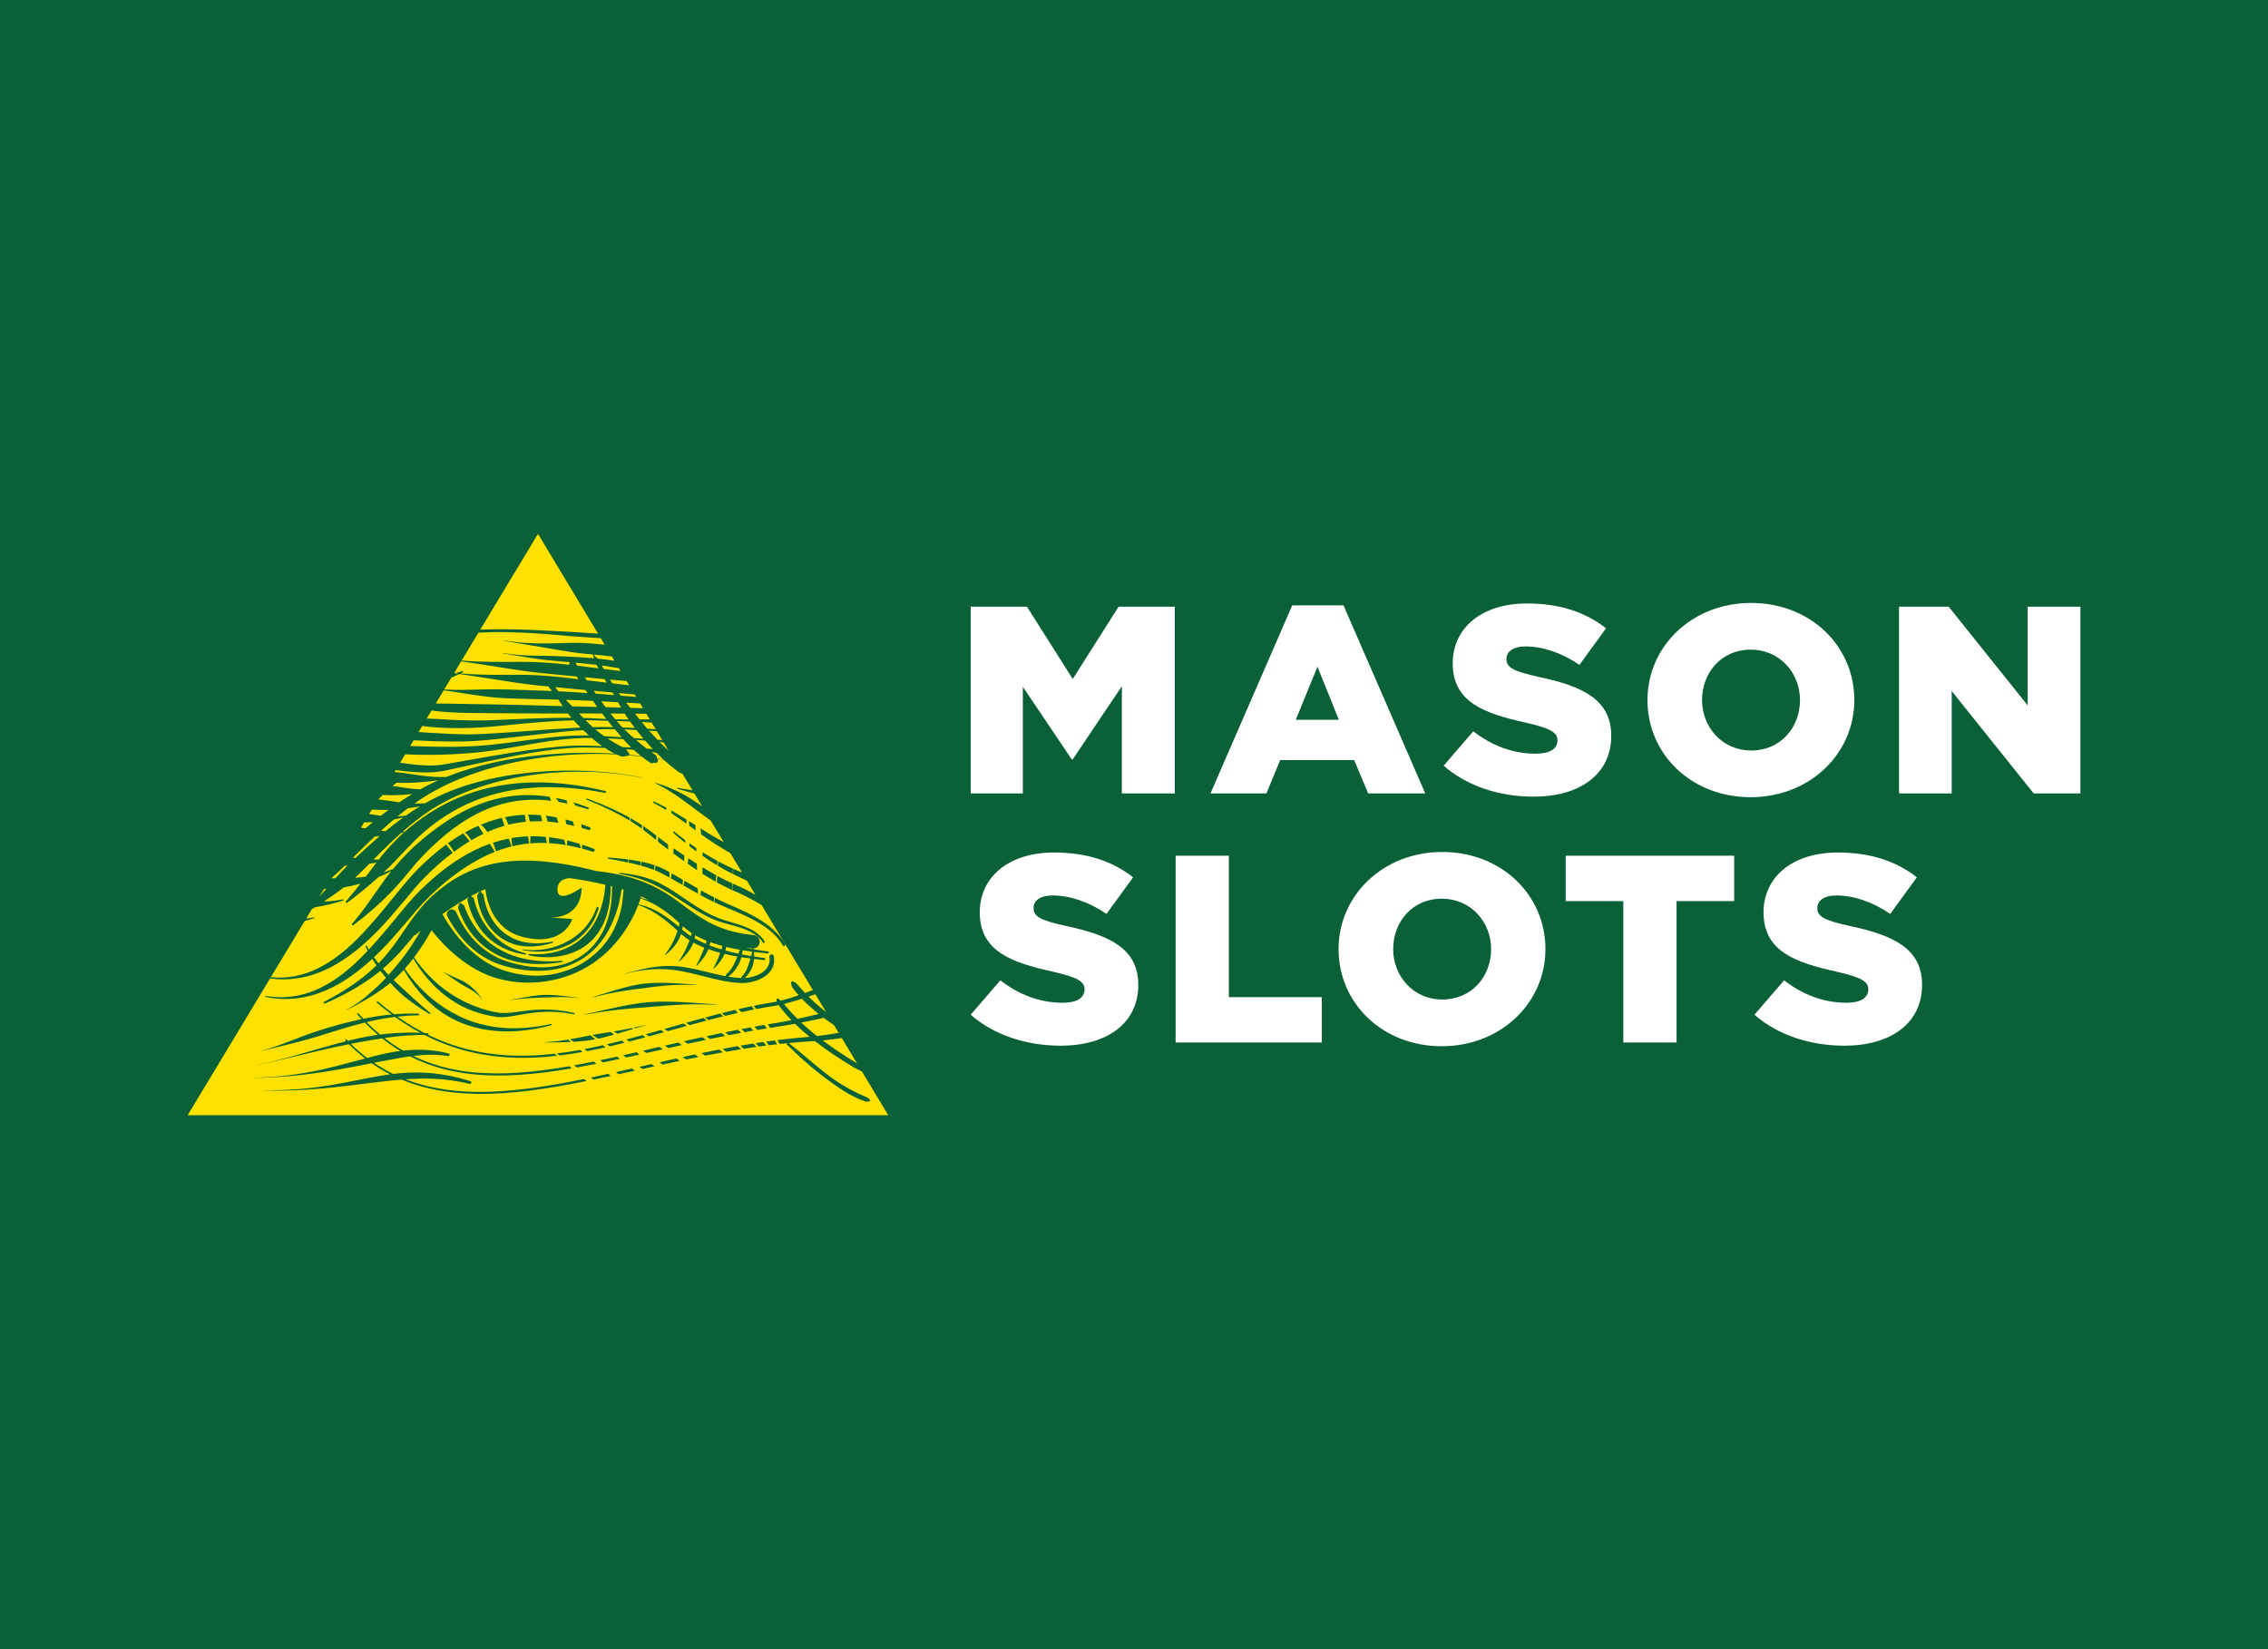 <svg width="110" height="80" viewBox="0 0 110 80" fill="none" xmlns="http://www.w3.org/2000/svg">
<rect width="110" height="80" fill="#0A6137"/>
<rect width="108" height="54" transform="translate(1 13)" fill="#0A6137"/>
<path fill-rule="evenodd" clip-rule="evenodd" d="M47.08 38.489H49.608V33.313L51.977 36.833H52.029L54.411 33.287V38.489H56.979V29.43H54.252L52.029 32.938L49.808 29.43H47.08V38.489ZM58.709 38.489H61.423L62.088 36.872H65.68L66.359 38.489H69.127L65.162 29.366H62.674L58.709 38.49V38.489ZM62.846 34.917L63.898 32.342L64.936 34.917H62.846ZM74.382 38.645C76.644 38.645 78.147 37.545 78.147 35.694C78.147 33.973 76.817 33.3 74.675 32.846C73.384 32.562 73.065 32.38 73.065 31.967C73.065 31.617 73.371 31.358 73.997 31.358C74.821 31.358 75.753 31.669 76.604 32.252L77.895 30.478C76.884 29.688 75.647 29.274 74.063 29.274C71.828 29.274 70.458 30.491 70.458 32.174C70.458 34.064 71.987 34.607 73.97 35.047C75.233 35.333 75.54 35.539 75.54 35.914C75.54 36.328 75.168 36.561 74.475 36.561C73.398 36.561 72.373 36.186 71.455 35.474L70.019 37.144C71.162 38.141 72.734 38.646 74.382 38.646L74.382 38.645ZM84.906 38.672C87.78 38.672 89.936 36.561 89.936 33.96C89.936 31.332 87.807 29.248 84.933 29.248C82.059 29.248 79.904 31.358 79.904 33.96C79.904 36.587 82.032 38.672 84.906 38.672V38.672ZM84.933 36.406C83.523 36.406 82.551 35.267 82.551 33.96C82.551 32.626 83.496 31.513 84.906 31.513C86.33 31.513 87.302 32.653 87.302 33.96C87.302 35.294 86.357 36.406 84.933 36.406ZM92.104 38.489H94.659V33.52L98.637 38.489H100.9V29.43H98.345V34.219L94.513 29.43H92.104V38.489ZM51.444 50.726C53.706 50.726 55.209 49.626 55.209 47.775C55.209 46.053 53.879 45.38 51.737 44.926C50.446 44.643 50.127 44.462 50.127 44.047C50.127 43.697 50.432 43.438 51.058 43.438C51.883 43.438 52.814 43.749 53.666 44.332L54.956 42.558C53.946 41.769 52.708 41.355 51.125 41.355C48.889 41.355 47.519 42.572 47.519 44.254C47.519 46.144 49.049 46.688 51.032 47.128C52.296 47.412 52.602 47.62 52.602 47.995C52.602 48.409 52.229 48.643 51.538 48.643C50.459 48.643 49.435 48.266 48.518 47.555L47.079 49.225C48.224 50.221 49.794 50.726 51.444 50.726ZM57.019 50.571H64.11V48.37H59.601V41.51H57.019V50.571ZM69.925 50.752C72.799 50.752 74.955 48.642 74.955 46.04C74.955 43.413 72.826 41.329 69.952 41.329C67.078 41.329 64.922 43.438 64.922 46.04C64.922 48.667 67.051 50.752 69.925 50.752V50.752ZM69.952 48.486C68.542 48.486 67.57 47.348 67.57 46.04C67.57 44.706 68.514 43.594 69.925 43.594C71.348 43.594 72.32 44.733 72.32 46.04C72.32 47.374 71.375 48.486 69.952 48.486V48.486ZM78.733 50.571H81.314V43.711H84.109V41.51H75.939V43.711H78.733V50.571ZM89.457 50.726C91.719 50.726 93.223 49.626 93.223 47.775C93.223 46.053 91.892 45.38 89.75 44.926C88.46 44.643 88.14 44.462 88.14 44.047C88.14 43.697 88.445 43.438 89.071 43.438C89.896 43.438 90.828 43.749 91.679 44.332L92.969 42.558C91.959 41.769 90.721 41.355 89.138 41.355C86.903 41.355 85.532 42.572 85.532 44.254C85.532 46.144 87.062 46.688 89.044 47.128C90.309 47.412 90.614 47.62 90.614 47.995C90.614 48.409 90.243 48.643 89.55 48.643C88.473 48.643 87.448 48.266 86.53 47.555L85.093 49.225C86.238 50.221 87.808 50.726 89.456 50.726H89.457Z" fill="white"/>
<path fill-rule="evenodd" clip-rule="evenodd" d="M15.123 44.105L15.267 44.014C15.518 43.973 15.763 43.922 15.999 43.865C16.227 43.811 16.443 43.754 16.643 43.681C16.657 43.677 16.666 43.661 16.662 43.646C16.657 43.632 16.642 43.623 16.627 43.627C16.343 43.688 16.032 43.722 15.707 43.732C15.962 43.567 16.212 43.396 16.457 43.212C16.531 43.157 16.603 43.101 16.674 43.045C16.94 43.003 17.21 42.941 17.484 42.86C17.272 43.136 17.042 43.422 16.783 43.722C16.764 43.739 16.764 43.767 16.781 43.785C16.797 43.803 16.826 43.804 16.844 43.787C17.425 43.351 17.917 42.947 18.351 42.552C18.56 42.464 18.77 42.369 18.98 42.256C18.882 42.377 18.784 42.504 18.686 42.635C18.538 42.837 18.391 43.048 18.24 43.264C17.88 43.779 17.511 44.31 17.082 44.808C17.064 44.825 17.063 44.853 17.08 44.871C17.096 44.889 17.125 44.89 17.143 44.873C17.785 44.394 18.382 43.874 18.905 43.339C19.13 43.111 19.337 42.88 19.529 42.656C19.857 42.271 20.134 41.905 20.405 41.627C21.68 40.274 22.877 39.477 24.047 39.093C24.957 38.792 25.845 38.737 26.727 38.844L26.663 38.654C25.782 38.514 24.885 38.536 23.953 38.784C22.704 39.116 21.391 39.855 19.959 41.185C19.679 41.452 19.369 41.787 19.048 42.173C19.04 42.167 19.028 42.165 19.018 42.17C18.877 42.227 18.738 42.277 18.599 42.322C18.794 42.139 18.978 41.962 19.15 41.785C19.391 41.535 19.607 41.288 19.832 41.065C21.17 39.651 22.646 38.855 24.163 38.475C25.898 38.041 27.676 38.145 29.341 38.459C29.364 38.464 29.388 38.45 29.393 38.425C29.399 38.401 29.384 38.377 29.359 38.372C27.68 37.969 25.878 37.791 24.087 38.137C22.466 38.45 20.859 39.191 19.358 40.595C19.085 40.872 18.802 41.165 18.526 41.501C18.474 41.565 18.422 41.63 18.371 41.696C18.288 41.698 18.203 41.698 18.117 41.696L18.402 41.408C18.745 41.069 19.09 40.736 19.448 40.416C19.49 40.408 19.532 40.4 19.572 40.39C19.59 40.388 19.601 40.373 19.598 40.357C19.595 40.342 19.58 40.33 19.565 40.332L19.541 40.334C19.979 39.948 20.438 39.586 20.932 39.265C22.287 38.396 24.046 37.834 25.869 37.585C26.75 37.464 27.646 37.417 28.516 37.438C29.44 37.461 30.332 37.566 31.152 37.735C31.155 37.735 31.158 37.733 31.159 37.73C31.159 37.727 31.158 37.725 31.155 37.725C30.336 37.547 29.441 37.441 28.517 37.399C27.644 37.359 26.745 37.38 25.855 37.464C23.979 37.639 22.151 38.1 20.716 38.912L20.619 38.968C20.453 38.98 20.28 38.984 20.099 38.979C20.261 38.865 20.427 38.754 20.596 38.647C20.772 38.537 20.953 38.431 21.139 38.331L21.177 38.321C21.189 38.318 21.197 38.309 21.199 38.298C22.686 37.503 24.5 36.983 26.37 36.738C27.396 36.603 28.439 36.552 29.453 36.58C29.603 36.583 29.753 36.589 29.902 36.597L29.947 36.616C30.028 36.651 30.108 36.697 30.195 36.702C30.274 36.706 30.315 36.682 30.393 36.664C30.431 36.679 30.474 36.666 30.499 36.637C30.709 36.655 30.916 36.675 31.121 36.7C31.228 36.782 31.337 36.862 31.448 36.936C31.493 36.965 31.534 37.003 31.583 37.021C31.599 37.026 31.612 37.028 31.629 37.027C31.683 37.022 31.673 37.013 31.724 36.995C31.783 37.031 31.86 37.014 31.896 36.956C31.927 36.908 31.92 36.847 31.884 36.807C31.989 36.824 32.094 36.843 32.197 36.862C32.422 37.068 32.658 37.262 32.906 37.439C32.931 37.456 32.954 37.475 32.981 37.489C33.022 37.509 33.062 37.523 33.102 37.536L33.585 38.336C33.346 38.304 33.108 38.263 32.872 38.216C32.86 38.213 32.846 38.221 32.843 38.233C32.84 38.246 32.847 38.258 32.861 38.262C33.115 38.343 33.372 38.413 33.63 38.481L33.681 38.494L34.05 39.108L33.876 38.988C33.678 38.853 33.479 38.721 33.271 38.602C32.818 38.343 32.338 38.135 31.8 37.979C31.794 37.977 31.786 37.98 31.784 37.987C31.781 37.993 31.784 38 31.792 38.003C32.163 38.174 32.493 38.377 32.811 38.593C33.04 38.747 33.257 38.91 33.477 39.073C33.806 39.316 34.132 39.563 34.472 39.809L35.101 40.851C35.001 40.796 34.901 40.74 34.801 40.682C34.519 40.523 34.243 40.354 33.969 40.182C33.986 40.276 34 40.374 34.012 40.478C34.224 40.628 34.437 40.777 34.655 40.919C34.912 41.081 35.166 41.235 35.421 41.385L35.989 42.326L35.978 42.321C35.839 42.267 35.7 42.208 35.559 42.145C35.559 42.231 35.558 42.318 35.556 42.404C35.663 42.458 35.77 42.509 35.877 42.556C35.988 42.606 36.106 42.664 36.231 42.728L36.643 43.412C36.32 43.221 36.005 43.065 35.736 42.948C35.67 42.92 35.605 42.893 35.539 42.862L35.52 43.181L35.617 43.224C35.913 43.346 36.266 43.52 36.631 43.724C36.733 43.782 36.837 43.842 36.941 43.905L39.424 48.028L39.045 48.17C38.918 48.037 38.795 47.899 38.677 47.758C38.66 47.739 38.646 47.717 38.627 47.701C38.592 47.672 38.556 47.663 38.517 47.639C38.489 47.6 38.433 47.591 38.394 47.621C38.355 47.649 38.347 47.704 38.376 47.743C38.389 47.789 38.392 47.828 38.411 47.871C38.43 47.909 38.459 47.94 38.484 47.972C38.564 48.077 38.649 48.18 38.736 48.28C38.424 48.387 38.129 48.478 37.86 48.543C37.831 48.517 37.802 48.491 37.772 48.463C37.752 48.434 37.712 48.427 37.684 48.448C37.655 48.467 37.648 48.508 37.669 48.536L37.689 48.582C37.627 48.595 37.569 48.606 37.51 48.616C37.189 48.667 36.869 48.727 36.55 48.791L36.681 48.948C36.966 48.893 37.252 48.843 37.539 48.799C37.615 48.788 37.692 48.773 37.773 48.757L37.799 48.802C37.834 48.857 37.877 48.907 37.918 48.957C38.064 49.14 38.22 49.316 38.384 49.487C38.103 49.544 37.841 49.592 37.599 49.632L37.237 49.691L37.351 49.86L37.627 49.817C37.91 49.776 38.223 49.724 38.557 49.662C38.782 49.883 39.02 50.094 39.267 50.297L39.224 50.3C38.717 50.338 38.212 50.39 37.709 50.453C37.744 50.515 37.779 50.578 37.813 50.643C37.934 50.629 38.055 50.617 38.177 50.605V50.608C38.151 50.668 38.14 50.597 38.153 50.661C38.156 50.675 38.174 50.68 38.184 50.689C38.235 50.736 38.289 50.781 38.339 50.83C38.415 50.902 38.485 50.98 38.563 51.054C39.113 51.574 39.73 52.092 40.37 52.547C40.865 52.899 41.375 53.223 41.92 53.413C41.952 53.424 41.983 53.438 42.015 53.441C42.055 53.446 42.085 53.436 42.124 53.432C42.154 53.443 42.187 53.427 42.197 53.397C42.208 53.367 42.192 53.334 42.161 53.324C42.133 53.298 42.117 53.273 42.085 53.252C42.059 53.233 42.028 53.224 41.999 53.212C41.482 52.994 40.969 52.723 40.484 52.387C39.844 51.944 39.253 51.407 38.673 50.93C38.591 50.862 38.505 50.802 38.424 50.736C38.369 50.691 38.317 50.644 38.264 50.599L38.261 50.597C38.587 50.565 38.913 50.539 39.239 50.519C39.33 50.515 39.424 50.509 39.522 50.501C40.117 50.966 40.754 51.384 41.397 51.768L41.504 51.83C41.59 51.876 41.677 51.913 41.763 51.957L41.805 51.979L43.083 54.101H9.1L13.1 47.462C13.536 47.525 13.952 47.522 14.352 47.468C15.146 47.361 15.876 47.056 16.546 46.628C17.206 46.207 17.81 45.678 18.353 45.118C18.775 44.684 19.158 44.229 19.511 43.808C19.928 43.312 20.298 42.855 20.637 42.522C21.087 42.071 21.527 41.688 21.957 41.366L21.637 40.969C21.189 41.3 20.735 41.695 20.269 42.156C19.923 42.503 19.539 42.971 19.119 43.49C18.778 43.91 18.409 44.363 18.014 44.81C17.517 45.375 16.98 45.932 16.375 46.382C15.761 46.839 15.087 47.198 14.332 47.347C13.952 47.423 13.553 47.445 13.133 47.407L14.781 44.673C14.936 44.634 15.095 44.587 15.26 44.534C15.267 44.532 15.272 44.525 15.27 44.517C15.268 44.509 15.261 44.505 15.253 44.507C15.115 44.528 14.981 44.544 14.851 44.557L15.123 44.105V44.105ZM28.443 52.441C26.557 52.82 24.763 53.093 23.095 53.063C21.809 53.04 20.598 52.839 19.475 52.371C19.263 52.388 19.05 52.408 18.837 52.431C17.644 52.558 16.417 52.761 14.907 52.856C14.259 52.896 13.561 52.923 12.79 52.895C12.788 52.895 12.786 52.893 12.786 52.891C12.786 52.889 12.788 52.888 12.79 52.888C13.561 52.895 14.259 52.865 14.902 52.796C16.407 52.637 17.612 52.305 18.798 52.132L18.923 52.115L18.92 52.113C18.765 52.034 18.613 51.949 18.464 51.86C18.317 51.771 18.173 51.678 18.031 51.58L18.027 51.577C17.058 51.767 15.998 51.983 14.769 52.127C14.382 52.172 13.979 52.211 13.554 52.239C13.164 52.265 12.759 52.284 12.334 52.286C12.332 52.286 12.331 52.285 12.331 52.283C12.331 52.28 12.332 52.279 12.334 52.279C12.758 52.269 13.163 52.248 13.552 52.212C13.973 52.171 14.375 52.117 14.759 52.05C15.868 51.859 16.826 51.579 17.711 51.345C17.441 51.137 17.179 50.907 16.924 50.654C16.099 50.819 15.28 51.013 14.46 51.211C14.067 51.306 13.674 51.401 13.278 51.49C13.016 51.549 12.754 51.608 12.489 51.662L12.485 51.659C12.485 51.657 12.486 51.656 12.488 51.655C12.752 51.6 13.014 51.541 13.275 51.477C13.669 51.38 14.059 51.275 14.447 51.165C15.227 50.946 16 50.708 16.783 50.511L16.755 50.482C16.742 50.468 16.742 50.444 16.756 50.431C16.772 50.417 16.794 50.417 16.809 50.433L16.865 50.49C17.035 50.448 17.205 50.408 17.377 50.37C17.598 50.322 17.819 50.277 18.041 50.241C18.137 50.226 18.234 50.212 18.33 50.198L18.326 50.196C18.22 50.104 18.115 50.011 18.012 49.914C17.906 49.815 17.802 49.712 17.7 49.608L17.696 49.603C17.155 49.735 16.622 49.897 16.09 50.064C15.827 50.146 15.564 50.231 15.299 50.31C15.015 50.394 14.73 50.47 14.444 50.547C14.016 50.661 13.583 50.76 13.152 50.866C12.972 50.91 12.793 50.958 12.613 50.999C12.612 50.999 12.611 50.999 12.61 50.998C12.61 50.996 12.61 50.994 12.612 50.994C12.795 50.942 12.977 50.891 13.158 50.832C13.592 50.69 14.014 50.522 14.441 50.36C14.583 50.307 14.724 50.253 14.867 50.2C15.01 50.149 15.153 50.097 15.297 50.048C15.478 49.988 15.659 49.931 15.84 49.876C16.267 49.747 16.697 49.631 17.129 49.529C17.265 49.496 17.401 49.466 17.538 49.437L17.431 49.319L17.336 49.211L17.328 49.203C17.325 49.198 17.322 49.193 17.322 49.187V49.174L17.327 49.163L17.334 49.155C17.337 49.152 17.34 49.151 17.343 49.15C17.353 49.146 17.362 49.145 17.371 49.149C17.375 49.15 17.378 49.152 17.382 49.155L17.391 49.165L17.461 49.244L17.623 49.419C18.076 49.327 18.533 49.254 18.997 49.211L18.992 49.207C18.878 49.121 18.765 49.035 18.654 48.946C18.593 48.898 18.533 48.849 18.473 48.8L18.294 48.648L18.282 48.637C18.279 48.633 18.277 48.628 18.276 48.625C18.275 48.62 18.274 48.615 18.275 48.611C18.275 48.608 18.275 48.604 18.278 48.6L18.282 48.59L18.292 48.584C18.3 48.579 18.31 48.577 18.319 48.579C18.323 48.58 18.328 48.583 18.332 48.585L18.341 48.593L18.478 48.708C18.683 48.877 18.893 49.041 19.108 49.197L19.112 49.201C19.498 49.169 19.888 49.157 20.284 49.17C20.307 49.17 20.326 49.19 20.326 49.213C20.326 49.236 20.307 49.255 20.282 49.255C19.942 49.257 19.606 49.279 19.274 49.316L19.28 49.32C19.489 49.468 19.706 49.609 19.925 49.741C20.141 49.872 20.361 49.995 20.586 50.11L20.745 50.121C20.769 50.121 20.788 50.142 20.787 50.167C20.786 50.181 20.777 50.194 20.768 50.2C22.407 51.001 24.056 51.26 25.717 51.204C26.112 51.192 26.508 51.16 26.905 51.116L27.02 51.215C26.587 51.264 26.153 51.298 25.72 51.31C23.997 51.358 22.287 51.074 20.59 50.205C19.959 50.201 19.344 50.255 18.737 50.34L18.645 50.354C18.941 50.582 19.241 50.786 19.549 50.963C19.644 50.954 19.737 50.946 19.831 50.94C20.484 50.895 21.116 50.937 21.757 51.102C21.792 51.108 21.815 51.142 21.807 51.178C21.8 51.213 21.765 51.235 21.731 51.228C21.157 51.137 20.603 51.154 20.038 51.223C20.938 51.662 21.893 51.907 22.899 52.011C24.361 52.162 25.933 52.015 27.61 51.723L27.729 51.825C26.003 52.121 24.388 52.269 22.889 52.106C21.83 51.992 20.829 51.724 19.889 51.243L19.864 51.247C19.62 51.281 19.374 51.325 19.124 51.371C18.881 51.415 18.634 51.46 18.381 51.508L18.137 51.556C18.44 51.761 18.751 51.94 19.07 52.096C19.31 52.066 19.55 52.045 19.791 52.033C20.194 52.014 20.599 52.026 21.018 52.067C21.585 52.125 22.175 52.245 22.811 52.444C22.848 52.453 22.869 52.491 22.859 52.528C22.849 52.564 22.811 52.585 22.775 52.575C22.14 52.423 21.556 52.352 20.999 52.328C20.592 52.31 20.199 52.323 19.809 52.346L19.667 52.356C20.735 52.771 21.883 52.949 23.096 52.966C24.732 52.987 26.486 52.718 28.329 52.342L28.443 52.44V52.441ZM29.503 52.091L29.623 52.193C29.343 52.254 29.065 52.312 28.789 52.369L28.659 52.273C28.939 52.214 29.221 52.153 29.503 52.091ZM30.654 51.833L30.788 51.938L30.005 52.11L29.874 52.009L30.655 51.833H30.654ZM31.603 51.617L31.743 51.726L31.157 51.856L31.014 51.751L31.603 51.617ZM28.802 51.495L28.928 51.602C28.608 51.665 28.292 51.725 27.979 51.782L27.838 51.682C28.157 51.624 28.477 51.562 28.803 51.495H28.802ZM32.801 51.347L32.967 51.462C32.689 51.521 32.413 51.58 32.137 51.641L31.986 51.53C32.257 51.468 32.528 51.407 32.801 51.347ZM40.827 50.356L41.568 51.585L41.525 51.559C40.974 51.22 40.422 50.861 39.9 50.471C40.186 50.443 40.498 50.406 40.827 50.356V50.356ZM29.928 51.255L30.066 51.364C29.79 51.423 29.518 51.482 29.247 51.537L29.104 51.432C29.377 51.375 29.651 51.316 29.928 51.255V51.255ZM33.706 51.151L33.876 51.274C33.678 51.313 33.482 51.354 33.285 51.395L33.112 51.279L33.706 51.151ZM18.538 50.37C18.384 50.394 18.229 50.418 18.076 50.444C17.855 50.481 17.635 50.518 17.416 50.559L17.012 50.637L17.014 50.639C17.138 50.76 17.267 50.878 17.399 50.991C17.53 51.104 17.663 51.212 17.8 51.316L17.806 51.32C17.977 51.275 18.144 51.232 18.311 51.192C18.565 51.13 18.816 51.073 19.063 51.031C19.18 51.011 19.297 50.994 19.412 50.98C19.115 50.8 18.823 50.599 18.538 50.37V50.37ZM30.872 51.041L31.016 51.156L30.59 51.25L30.378 51.297L30.223 51.189C30.438 51.142 30.654 51.092 30.87 51.041H30.872ZM34.878 50.914L35.06 51.047C34.835 51.088 34.611 51.13 34.387 51.173L34.201 51.209L34.026 51.085C34.135 51.061 34.245 51.039 34.355 51.017C34.53 50.982 34.704 50.947 34.879 50.914H34.878ZM28.139 50.931L28.256 51.03C27.885 51.097 27.514 51.155 27.142 51.2L27.001 51.104C27.38 51.059 27.759 50.999 28.139 50.931V50.931ZM31.983 50.784L32.152 50.901L31.352 51.08L31.191 50.968L31.983 50.784V50.784ZM35.771 50.748L35.949 50.896C35.705 50.935 35.461 50.977 35.218 51.02L35.053 50.88C35.291 50.835 35.531 50.791 35.771 50.748V50.748ZM29.238 50.705L29.363 50.805C29.068 50.872 28.775 50.933 28.481 50.988L28.344 50.893C28.641 50.836 28.939 50.773 29.238 50.705V50.705ZM36.523 50.622L36.699 50.782C36.489 50.812 36.279 50.843 36.072 50.877C36.02 50.824 35.967 50.774 35.915 50.724C36.117 50.688 36.32 50.655 36.523 50.622ZM32.901 50.573L33.073 50.696L32.427 50.839L32.243 50.724L32.742 50.61L32.901 50.573V50.573ZM37.017 50.547L37.167 50.719C37.046 50.735 36.925 50.751 36.803 50.768C36.754 50.711 36.703 50.656 36.653 50.602L36.92 50.561L37.017 50.547ZM30.158 50.481L30.288 50.584C30.052 50.643 29.816 50.7 29.58 50.756L29.434 50.659C29.675 50.602 29.916 50.543 30.158 50.481V50.481ZM37.573 50.471L37.697 50.656C37.56 50.671 37.423 50.687 37.287 50.704L37.162 50.526C37.299 50.507 37.436 50.488 37.573 50.471V50.471ZM34.06 50.313L34.237 50.443C33.942 50.505 33.649 50.568 33.359 50.632L33.173 50.511C33.466 50.444 33.762 50.377 34.059 50.313H34.06ZM27.553 50.433L27.685 50.544C27.461 50.555 27.235 50.56 27.009 50.563C26.809 50.567 26.61 50.57 26.408 50.566C26.405 50.566 26.403 50.563 26.403 50.559C26.403 50.557 26.405 50.554 26.408 50.554C26.542 50.548 26.675 50.54 26.807 50.529C27.007 50.511 27.203 50.485 27.399 50.456L27.553 50.433ZM28.633 50.223L28.875 50.416C28.72 50.445 28.565 50.467 28.41 50.485C28.215 50.508 28.019 50.525 27.824 50.536L27.646 50.416C27.931 50.368 28.211 50.308 28.493 50.252L28.633 50.223V50.223ZM31.157 50.215L31.306 50.318C31.047 50.388 30.788 50.456 30.529 50.523L30.378 50.425C30.637 50.358 30.897 50.287 31.157 50.215ZM35.003 50.111L35.172 50.252C34.926 50.3 34.681 50.35 34.438 50.401L34.257 50.27C34.505 50.215 34.752 50.163 35.003 50.111V50.111ZM29.617 50.056L29.785 50.189C29.606 50.24 29.428 50.289 29.248 50.334C29.171 50.353 29.093 50.372 29.015 50.388C28.919 50.326 28.823 50.266 28.729 50.206C28.805 50.191 28.882 50.177 28.96 50.163C29.124 50.135 29.289 50.111 29.455 50.084L29.617 50.056V50.056ZM32.056 49.963L32.206 50.072L31.482 50.271L31.312 50.173C31.56 50.104 31.808 50.035 32.056 49.963ZM40.674 50.102C40.296 50.172 39.942 50.223 39.624 50.259C39.57 50.217 39.517 50.174 39.462 50.13C39.256 49.961 39.055 49.786 38.862 49.604C39.024 49.572 39.19 49.538 39.359 49.504C39.553 49.463 39.752 49.421 39.953 49.376L40.106 49.49C40.219 49.571 40.332 49.65 40.447 49.727L40.674 50.102V50.102ZM35.79 49.953L35.953 50.101C35.75 50.139 35.547 50.177 35.346 50.217C35.289 50.17 35.231 50.122 35.173 50.076C35.377 50.035 35.583 49.993 35.79 49.953ZM19.16 49.33C18.75 49.38 18.345 49.454 17.945 49.544L17.78 49.582C17.995 49.8 18.213 50 18.435 50.185C18.527 50.174 18.621 50.162 18.714 50.153C19.265 50.096 19.822 50.076 20.389 50.1C19.979 49.879 19.57 49.624 19.16 49.33ZM30.653 49.87L30.713 49.911L30.594 49.946L29.941 50.143L29.766 50.032C30.047 49.985 30.327 49.936 30.608 49.879L30.653 49.87V49.87ZM36.398 49.837L36.537 49.996C36.399 50.02 36.261 50.044 36.122 50.07C36.068 50.018 36.013 49.969 35.959 49.92C36.104 49.892 36.251 49.864 36.398 49.837V49.837ZM23.756 40.933L24.002 41.32C23.619 41.471 23.232 41.667 22.835 41.908C22.174 42.311 21.487 42.84 20.777 43.539C20.434 43.871 20.061 44.324 19.64 44.816C19.282 45.235 18.895 45.685 18.468 46.116C18.36 46.225 18.249 46.332 18.138 46.437C18.208 46.537 18.281 46.636 18.357 46.732C18.991 46.086 19.373 45.461 19.788 44.865C20.126 44.376 20.483 43.908 20.979 43.447C21.405 43.068 21.849 42.734 22.342 42.472C22.825 42.213 23.351 42.021 23.935 41.898C25.212 41.631 26.776 41.708 28.834 42.231L28.899 42.248C29.082 42.27 29.266 42.295 29.449 42.321C29.948 42.4 30.448 42.513 30.928 42.676C31.416 42.844 31.883 43.067 32.319 43.339C33.163 43.88 33.788 44.495 34.744 44.912C35.23 45.125 35.804 45.287 36.545 45.357C36.726 45.373 36.862 45.532 36.845 45.712C36.831 45.871 36.705 45.993 36.55 46.01L36.552 46.015L36.556 46.052C36.782 46.09 37.013 46.124 37.244 46.154C37.271 46.157 37.29 46.182 37.287 46.209C37.285 46.235 37.26 46.255 37.233 46.252C37.009 46.231 36.787 46.206 36.566 46.177C36.573 46.252 36.576 46.327 36.576 46.402C36.741 46.429 36.907 46.453 37.074 46.474C37.101 46.477 37.121 46.502 37.118 46.529C37.114 46.556 37.089 46.575 37.063 46.572C36.899 46.556 36.734 46.538 36.571 46.519L36.567 46.57C36.558 46.65 36.542 46.73 36.52 46.807C36.488 46.912 36.443 47.013 36.389 47.106C36.318 47.233 36.227 47.346 36.118 47.443C36.445 47.424 36.822 47.314 37.073 47.095C37.256 46.934 37.365 46.714 37.319 46.424C37.309 46.367 37.349 46.311 37.407 46.301C37.467 46.292 37.522 46.331 37.531 46.389C37.598 46.762 37.46 47.052 37.225 47.263C36.89 47.565 36.346 47.701 35.935 47.685C35.61 47.672 35.292 47.625 34.978 47.562C34.545 47.473 34.118 47.355 33.687 47.25C33.406 47.181 33.123 47.116 32.834 47.075C32.409 47.004 31.977 46.995 31.548 47.027C31.332 47.044 31.115 47.07 30.901 47.108C30.687 47.146 30.474 47.198 30.265 47.252C30.263 47.252 30.261 47.252 30.261 47.25C30.261 47.248 30.261 47.246 30.263 47.246C30.463 47.185 30.665 47.132 30.869 47.081C31.175 47.005 31.485 46.938 31.798 46.9C32.151 46.856 32.504 46.845 32.86 46.873C33.158 46.904 33.45 46.956 33.742 47.019C34.172 47.115 34.596 47.234 35.028 47.321C35.087 47.334 35.147 47.345 35.206 47.356C35.193 47.327 35.199 47.292 35.225 47.27C35.408 47.11 35.536 46.912 35.636 46.699C35.667 46.636 35.694 46.57 35.721 46.504L35.762 46.401C35.548 46.363 35.338 46.321 35.133 46.273C35.132 46.28 35.129 46.289 35.125 46.296C35.093 46.376 35.056 46.452 35.011 46.525C34.907 46.69 34.775 46.833 34.63 46.973C34.625 46.98 34.613 46.982 34.606 46.976C34.597 46.97 34.596 46.959 34.603 46.951C34.705 46.781 34.781 46.606 34.852 46.427L34.931 46.222C34.791 46.185 34.653 46.146 34.519 46.102L34.354 46.046L34.349 46.059C34.312 46.149 34.27 46.235 34.219 46.318C34.105 46.508 33.959 46.675 33.803 46.84C33.797 46.848 33.786 46.85 33.778 46.843C33.769 46.837 33.768 46.826 33.774 46.818C33.889 46.624 33.978 46.424 34.062 46.219L34.159 45.974C34.003 45.911 33.853 45.845 33.711 45.77L33.626 45.724L33.601 45.79C33.559 45.888 33.509 45.983 33.45 46.074C33.319 46.273 33.151 46.453 32.965 46.63C32.96 46.637 32.948 46.638 32.941 46.632C32.933 46.626 32.931 46.615 32.939 46.607C33.084 46.397 33.198 46.183 33.297 45.967C33.33 45.893 33.363 45.821 33.392 45.748C33.411 45.705 33.428 45.661 33.444 45.616C33.295 45.521 33.157 45.418 33.031 45.307C33.013 45.363 32.993 45.418 32.969 45.471C32.925 45.572 32.873 45.67 32.81 45.761C32.671 45.965 32.493 46.143 32.291 46.313C32.283 46.319 32.272 46.319 32.265 46.313C32.258 46.306 32.258 46.294 32.265 46.287C32.428 46.084 32.553 45.871 32.66 45.651C32.696 45.577 32.73 45.504 32.761 45.429C32.794 45.354 32.824 45.279 32.851 45.203L32.867 45.155C32.547 44.86 32.273 44.634 32.023 44.457C31.864 44.343 31.715 44.249 31.568 44.169C31.363 44.057 31.166 43.969 30.955 43.901C30.851 44.173 30.732 44.428 30.599 44.671C30.37 45.087 30.11 45.453 29.819 45.784C29.413 46.245 28.955 46.626 28.447 46.919C27.932 47.218 27.373 47.428 26.79 47.548C25.929 47.726 25.017 47.713 24.122 47.461C23.412 47.267 22.753 46.877 22.159 46.391C21.701 46.016 21.287 45.582 20.93 45.127C20.671 45.59 20.393 46.031 20.082 46.442C20.501 47.056 21.075 47.681 21.822 48.181C22.088 48.36 22.378 48.522 22.69 48.666C23.119 48.861 23.589 49.024 24.114 49.116C24.697 49.224 25.36 48.978 26.344 48.97C26.778 48.967 27.273 49.007 27.851 49.142C27.866 49.146 27.876 49.162 27.874 49.178C27.87 49.194 27.855 49.204 27.837 49.201C27.264 49.089 26.775 49.065 26.347 49.086C25.343 49.133 24.678 49.411 24.08 49.328C23.529 49.246 23.029 49.101 22.584 48.896C22.257 48.746 21.96 48.565 21.69 48.365C20.957 47.824 20.426 47.144 20.042 46.496C19.912 46.667 19.775 46.832 19.634 46.992C20.036 47.585 20.575 48.185 21.259 48.684C21.472 48.84 21.701 48.986 21.942 49.121C22.173 49.249 22.416 49.368 22.676 49.47C23.741 49.889 25.069 50.039 26.724 49.673C26.74 49.67 26.756 49.68 26.761 49.696C26.765 49.712 26.754 49.73 26.738 49.733C25.063 50.181 23.693 50.092 22.588 49.698C22.3 49.595 22.028 49.471 21.777 49.328C21.664 49.265 21.556 49.197 21.452 49.126C21.201 48.954 20.972 48.765 20.762 48.565C20.268 48.092 19.884 47.562 19.586 47.046L19.496 47.143C19.375 47.273 19.248 47.398 19.115 47.517L19.089 47.541C19.239 47.686 19.392 47.826 19.547 47.967L19.845 48.241L20.144 48.514C20.382 48.728 20.62 48.937 20.862 49.136C20.877 49.146 20.88 49.167 20.87 49.181C20.86 49.195 20.839 49.198 20.825 49.188C20.555 49.022 20.287 48.849 20.025 48.66C19.913 48.58 19.804 48.498 19.696 48.411C19.601 48.335 19.508 48.256 19.418 48.173C19.283 48.049 19.154 47.918 19.029 47.784L18.93 47.677C18.465 48.065 17.943 48.396 17.368 48.706C17.18 48.809 16.989 48.913 16.787 49.008C16.785 49.01 16.782 49.008 16.78 49.007C16.779 49.004 16.78 49.001 16.783 49C17.015 48.867 17.238 48.733 17.446 48.585C17.596 48.475 17.732 48.356 17.87 48.24C18.176 47.983 18.46 47.718 18.72 47.435C18.625 47.322 18.535 47.209 18.448 47.093L18.358 47.165C17.729 47.666 16.919 48.177 15.759 48.68C15.737 48.69 15.71 48.681 15.7 48.659C15.688 48.637 15.698 48.611 15.72 48.6C16.817 48.025 17.579 47.473 18.153 46.933L18.259 46.83C18.188 46.726 18.12 46.621 18.055 46.516C17.617 46.917 17.146 47.293 16.642 47.605C15.968 48.023 15.235 48.321 14.438 48.422C13.944 48.485 13.428 48.474 12.881 48.358C12.87 48.355 12.862 48.344 12.864 48.332C12.866 48.32 12.877 48.312 12.89 48.314C13.43 48.401 13.94 48.391 14.418 48.3C15.177 48.154 15.854 47.803 16.471 47.355C16.965 46.995 17.414 46.566 17.833 46.12C17.798 46.053 17.763 45.984 17.731 45.915C17.723 45.899 17.729 45.88 17.745 45.871C17.761 45.864 17.78 45.871 17.789 45.886C17.821 45.944 17.856 46.002 17.889 46.059C17.969 45.974 18.048 45.886 18.127 45.799C18.525 45.355 18.899 44.907 19.243 44.488C19.668 43.974 20.055 43.509 20.405 43.164C21.015 42.574 21.603 42.092 22.183 41.718C22.718 41.373 23.242 41.116 23.755 40.933H23.756ZM33.157 49.65L33.314 49.765L32.391 50.02L32.219 49.916L33.157 49.65V49.65ZM37.072 49.718L37.184 49.887C37.032 49.912 36.882 49.936 36.731 49.963C36.687 49.908 36.642 49.853 36.598 49.801C36.755 49.773 36.913 49.745 37.071 49.718H37.072ZM30.742 49.851C30.93 49.811 31.119 49.767 31.31 49.724C31.312 49.723 31.316 49.724 31.317 49.728C31.317 49.731 31.315 49.734 31.312 49.735L30.803 49.884L30.742 49.851ZM34.122 49.381L34.274 49.507C33.999 49.578 33.725 49.653 33.451 49.727L33.275 49.616C33.557 49.537 33.84 49.458 34.123 49.381H34.122ZM34.93 49.168L35.077 49.302C34.842 49.359 34.606 49.42 34.37 49.481L34.195 49.361C34.44 49.294 34.685 49.23 34.93 49.168V49.168ZM38.893 48.45C38.584 48.549 38.292 48.636 38.024 48.701L38.108 48.805C38.287 49.019 38.478 49.226 38.678 49.425C38.94 49.369 39.215 49.306 39.498 49.237L39.706 49.186C39.419 48.957 39.144 48.714 38.893 48.45V48.45ZM35.657 48.989L35.785 49.135C35.582 49.181 35.379 49.229 35.176 49.278C35.119 49.233 35.061 49.191 35.004 49.149C35.221 49.093 35.439 49.04 35.657 48.989ZM28.343 49.223C28.621 49.175 28.887 49.13 29.147 49.09C29.799 48.993 30.405 48.934 31.032 48.885C31.185 48.873 31.337 48.862 31.494 48.849C31.718 48.829 31.947 48.807 32.185 48.788C32.66 48.752 33.166 48.72 33.731 48.719C34.055 48.718 34.398 48.728 34.765 48.743C34.769 48.743 34.772 48.741 34.772 48.737C34.772 48.734 34.77 48.731 34.766 48.731C34.424 48.699 34.103 48.676 33.798 48.655C33.125 48.609 32.535 48.579 31.981 48.59C31.827 48.593 31.674 48.599 31.526 48.609C31.306 48.627 31.091 48.653 30.879 48.684C30.285 48.771 29.716 48.905 29.099 49.043L28.34 49.211C28.337 49.211 28.336 49.214 28.337 49.218C28.337 49.221 28.34 49.223 28.343 49.223V49.223ZM36.464 48.809L36.571 48.969C36.366 49.01 36.161 49.052 35.957 49.097C35.909 49.048 35.86 48.999 35.813 48.952C36.029 48.902 36.246 48.854 36.464 48.809ZM39.547 48.231L40.064 49.09C40.009 49.048 39.955 49.004 39.901 48.961C39.66 48.767 39.432 48.561 39.215 48.345L39.547 48.231V48.231ZM24.753 48.513C24.898 48.494 25.036 48.477 25.171 48.462C25.511 48.425 25.825 48.407 26.152 48.396L26.39 48.387C26.508 48.383 26.627 48.377 26.749 48.373C26.997 48.365 27.259 48.362 27.552 48.375C27.719 48.384 27.896 48.398 28.086 48.415C28.088 48.415 28.09 48.415 28.09 48.412C28.09 48.411 28.089 48.409 28.087 48.409C27.911 48.383 27.745 48.362 27.588 48.343C27.241 48.301 26.936 48.27 26.649 48.263C26.569 48.261 26.49 48.26 26.413 48.263C26.299 48.266 26.186 48.274 26.076 48.285C25.767 48.318 25.469 48.376 25.146 48.435L24.751 48.507C24.749 48.507 24.748 48.509 24.748 48.511C24.748 48.512 24.75 48.514 24.752 48.513H24.753ZM21.5 47.156C21.601 47.225 21.701 47.289 21.8 47.356C21.954 47.46 22.099 47.563 22.245 47.661C22.308 47.702 22.37 47.742 22.433 47.78C22.498 47.818 22.563 47.853 22.627 47.887C22.785 47.975 22.934 48.058 23.065 48.159C23.127 48.206 23.185 48.256 23.238 48.311C23.291 48.367 23.339 48.427 23.383 48.492C23.384 48.493 23.387 48.494 23.389 48.492C23.391 48.492 23.391 48.489 23.39 48.487C23.331 48.377 23.256 48.278 23.172 48.181C23.052 48.043 22.916 47.912 22.757 47.791C22.69 47.741 22.621 47.69 22.547 47.645C22.499 47.617 22.448 47.59 22.397 47.565C22.198 47.467 21.983 47.385 21.768 47.282C21.68 47.24 21.593 47.195 21.505 47.148C21.503 47.147 21.5 47.148 21.5 47.15C21.498 47.152 21.5 47.155 21.5 47.156V47.156ZM28.718 48.387C28.938 48.334 29.147 48.283 29.353 48.237C29.87 48.123 30.35 48.048 30.847 47.983C30.968 47.968 31.089 47.954 31.212 47.937C31.391 47.913 31.573 47.886 31.761 47.864C32.139 47.821 32.542 47.782 32.994 47.773C33.253 47.768 33.527 47.774 33.821 47.784C33.824 47.784 33.827 47.782 33.827 47.78C33.827 47.777 33.825 47.774 33.822 47.774C33.548 47.747 33.291 47.729 33.047 47.714C32.508 47.68 32.035 47.663 31.59 47.686C31.466 47.693 31.345 47.703 31.226 47.717C31.051 47.739 30.879 47.768 30.711 47.804C30.243 47.902 29.796 48.044 29.309 48.195C29.119 48.253 28.921 48.312 28.716 48.376C28.713 48.377 28.711 48.38 28.712 48.384C28.712 48.386 28.716 48.387 28.718 48.387V48.387ZM35.96 46.434C35.943 46.495 35.923 46.556 35.9 46.615C35.853 46.736 35.79 46.85 35.718 46.958C35.612 47.116 35.48 47.257 35.322 47.377C35.528 47.41 35.735 47.435 35.945 47.444H35.953C35.948 47.42 35.956 47.395 35.976 47.377C36.117 47.239 36.207 47.068 36.274 46.885C36.295 46.83 36.312 46.775 36.329 46.718L36.397 46.497C36.25 46.478 36.104 46.457 35.96 46.434V46.434ZM26.688 44.504C26.86 44.514 28.177 44.542 28.212 43.054C28.212 43.054 26.927 43.978 27.046 43.042C27.086 42.734 27.348 42.625 27.612 42.597C28.188 42.671 28.763 42.78 29.337 42.914L29.363 42.918C29.316 43.561 29.166 44.09 28.959 44.527C28.788 44.889 28.567 45.181 28.317 45.423C27.621 46.099 26.654 46.359 25.665 46.276C25.646 46.273 25.627 46.286 25.624 46.306C25.622 46.325 25.636 46.344 25.655 46.346C26.705 46.556 27.807 46.409 28.596 45.721C28.826 45.52 29.024 45.268 29.184 44.971C29.462 44.453 29.618 43.792 29.62 42.979L29.703 43C29.69 43.028 29.682 43.057 29.68 43.089C29.68 43.402 29.663 43.699 29.618 43.98C29.542 44.454 29.404 44.883 29.204 45.253C28.956 45.714 28.617 46.089 28.21 46.365C27.805 46.64 27.33 46.818 26.803 46.89C26.129 46.981 25.372 46.892 24.556 46.625C24.004 46.441 23.509 46.133 23.083 45.7C22.705 45.315 22.384 44.83 22.122 44.246C22.065 44.13 21.923 44.081 21.806 44.138C21.688 44.195 21.64 44.335 21.697 44.452C22.021 45.063 22.403 45.562 22.837 45.953C23.326 46.393 23.875 46.698 24.483 46.864C25.341 47.104 26.128 47.15 26.825 47.038C27.372 46.949 27.862 46.761 28.289 46.481C28.721 46.198 29.084 45.819 29.38 45.355C29.582 45.036 29.751 44.68 29.884 44.282C30.004 43.928 30.094 43.545 30.151 43.13L30.252 43.162C30.244 43.186 30.237 43.212 30.233 43.237C30.212 43.577 30.177 43.895 30.099 44.198C29.969 44.701 29.775 45.154 29.507 45.545C29.183 46.015 28.769 46.398 28.305 46.687C27.829 46.984 27.293 47.18 26.737 47.273C25.931 47.406 25.08 47.309 24.268 47.014C23.652 46.783 23.096 46.383 22.613 45.897C22.151 45.433 21.766 44.889 21.457 44.341C21.582 44.252 21.708 44.166 21.834 44.083C22.139 43.88 22.44 43.694 22.728 43.533C22.727 43.539 22.728 43.548 22.729 43.556C22.7 43.589 22.699 43.578 22.677 43.618C22.674 43.622 22.672 43.625 22.672 43.631C22.668 43.681 22.691 43.728 22.702 43.776C22.763 44.03 22.848 44.269 22.953 44.492C23.123 44.849 23.344 45.165 23.61 45.426C23.762 45.575 23.929 45.707 24.109 45.82C24.512 46.074 24.974 46.236 25.478 46.303C25.495 46.306 25.511 46.294 25.515 46.278C25.518 46.261 25.507 46.244 25.49 46.241C25.018 46.121 24.602 45.913 24.244 45.632C24.09 45.511 23.949 45.375 23.818 45.23C23.59 44.976 23.396 44.687 23.246 44.358C23.15 44.152 23.073 43.932 23.01 43.699L22.975 43.566L22.974 43.56C22.944 43.522 22.937 43.544 22.893 43.522C22.888 43.498 22.871 43.477 22.849 43.465C23.093 43.333 23.326 43.219 23.541 43.13C23.589 43.575 23.855 45.069 25.347 45.449C27.357 45.962 27.755 44.58 27.755 44.58L26.669 44.503L26.688 44.504V44.504ZM20.407 45.142C20.334 45.2 20.264 45.26 20.194 45.32C20.163 45.346 20.129 45.363 20.091 45.372C19.66 45.9 19.218 46.439 18.571 46.99C18.66 47.094 18.751 47.195 18.845 47.294L18.984 47.132C19.142 46.949 19.299 46.767 19.448 46.577C19.8 46.128 20.117 45.65 20.407 45.141V45.142ZM27.252 46.609C26.405 46.678 25.708 46.599 25.129 46.433C24.819 46.343 24.544 46.226 24.298 46.093C23.769 45.807 23.381 45.434 23.1 45.055C22.86 44.73 22.696 44.403 22.585 44.125C22.559 44.057 22.535 43.992 22.514 43.931L22.511 43.922C22.481 43.884 22.457 43.892 22.419 43.866C22.405 43.822 22.359 43.798 22.314 43.81C22.271 43.823 22.245 43.869 22.259 43.914C22.24 43.952 22.23 43.962 22.219 44.005C22.218 44.012 22.217 44.018 22.219 44.025C22.226 44.095 22.262 44.163 22.289 44.238C22.403 44.54 22.578 44.896 22.842 45.246C23.15 45.655 23.578 46.057 24.166 46.346C24.433 46.477 24.735 46.584 25.071 46.657C25.677 46.788 26.399 46.81 27.259 46.671C27.276 46.669 27.289 46.654 27.287 46.636C27.285 46.619 27.269 46.607 27.252 46.609V46.609ZM36.02 46.097C36.013 46.164 36.004 46.231 35.991 46.298C36.137 46.327 36.283 46.354 36.431 46.379C36.451 46.308 36.469 46.236 36.485 46.167C36.329 46.146 36.173 46.122 36.02 46.097V46.097ZM35.22 45.934L35.215 45.967C35.207 46.014 35.196 46.062 35.185 46.11C35.39 46.166 35.6 46.216 35.816 46.262C35.839 46.199 35.863 46.136 35.884 46.074C35.657 46.033 35.435 45.988 35.22 45.934V45.934ZM25.326 46.08C26.126 46.255 26.93 46.161 27.593 45.824C27.804 45.717 27.999 45.584 28.175 45.429C28.575 45.076 28.875 44.612 29.034 44.065C29.043 44.037 29.027 44.007 28.999 43.999C28.97 43.989 28.941 44.005 28.932 44.033C28.759 44.547 28.45 44.971 28.061 45.299C27.893 45.442 27.709 45.566 27.512 45.672C26.879 46.018 26.117 46.171 25.332 46.051C25.324 46.049 25.316 46.054 25.315 46.062C25.313 46.071 25.319 46.078 25.326 46.08V46.08ZM34.454 45.705C34.443 45.757 34.431 45.81 34.416 45.86L34.581 45.921C34.714 45.969 34.851 46.013 34.991 46.054C35.009 45.999 35.024 45.944 35.038 45.888C34.918 45.855 34.802 45.821 34.688 45.785C34.609 45.759 34.531 45.732 34.454 45.705ZM36.144 45.976C36.265 46 36.387 46.023 36.511 46.043L36.516 46.011H36.488C36.37 46.001 36.256 45.99 36.145 45.976H36.144ZM26.788 45.675C26.119 45.812 25.573 45.77 25.129 45.618C24.896 45.54 24.694 45.428 24.515 45.299C24.158 45.041 23.904 44.699 23.733 44.348C23.601 44.078 23.518 43.803 23.477 43.56C23.468 43.506 23.459 43.454 23.454 43.402L23.453 43.396C23.43 43.355 23.413 43.367 23.378 43.339C23.376 43.293 23.337 43.258 23.291 43.259C23.246 43.261 23.209 43.3 23.211 43.345C23.181 43.377 23.175 43.374 23.151 43.412C23.148 43.417 23.147 43.421 23.146 43.428C23.136 43.485 23.155 43.546 23.164 43.609C23.203 43.88 23.294 44.188 23.444 44.488C23.641 44.881 23.937 45.263 24.352 45.532C24.558 45.668 24.796 45.774 25.062 45.84C25.541 45.958 26.118 45.948 26.803 45.735C26.82 45.731 26.83 45.714 26.826 45.697C26.821 45.681 26.804 45.672 26.788 45.675V45.675ZM34.674 43.555C34.877 43.658 35.091 43.76 35.321 43.86C35.888 44.105 36.569 44.398 37.139 44.803C37.526 45.079 37.861 45.406 38.077 45.806C38.093 45.835 38.082 45.873 38.052 45.89C38.022 45.906 37.984 45.895 37.967 45.865C37.754 45.488 37.426 45.182 37.052 44.926C36.485 44.537 35.809 44.264 35.247 44.031C35.033 43.943 34.834 43.855 34.644 43.764L34.674 43.555ZM33.721 45.37L33.688 45.52L33.81 45.587C33.944 45.656 34.083 45.722 34.228 45.784C34.245 45.735 34.26 45.686 34.273 45.636C34.136 45.581 34.005 45.522 33.879 45.456C33.826 45.428 33.772 45.399 33.721 45.37ZM30.047 42.394C30.381 42.447 30.714 42.527 31.039 42.635C31.265 42.708 31.484 42.796 31.696 42.897C31.788 42.939 31.878 42.984 31.966 43.033C32.158 43.136 32.343 43.247 32.526 43.361C32.96 43.634 33.376 43.927 33.816 44.188C34.085 44.348 34.364 44.496 34.66 44.619C35.198 44.842 35.886 44.926 36.425 45.214C36.653 45.335 36.854 45.494 37.002 45.717C37.016 45.74 37.046 45.746 37.069 45.731C37.092 45.717 37.099 45.687 37.084 45.665C36.93 45.423 36.721 45.249 36.48 45.115C35.944 44.817 35.255 44.717 34.718 44.483C34.431 44.36 34.162 44.21 33.901 44.049C33.529 43.821 33.175 43.566 32.81 43.326C32.565 43.165 32.315 43.012 32.054 42.872C31.96 42.824 31.866 42.778 31.769 42.737C31.546 42.643 31.314 42.568 31.076 42.508C30.739 42.422 30.394 42.372 30.054 42.344C30.04 42.343 30.027 42.352 30.026 42.366C30.025 42.379 30.035 42.392 30.047 42.394ZM33.118 44.924C33.112 44.967 33.104 45.008 33.097 45.05L33.087 45.094L33.122 45.125C33.24 45.23 33.37 45.325 33.512 45.414C33.526 45.365 33.538 45.314 33.549 45.263C33.406 45.169 33.274 45.068 33.154 44.958L33.118 44.924V44.924ZM31.068 43.584C31.036 43.682 31.002 43.778 30.967 43.87C31.181 43.92 31.386 43.98 31.599 44.073C31.695 44.114 31.79 44.162 31.889 44.217C32.121 44.345 32.369 44.512 32.652 44.733C32.74 44.802 32.829 44.875 32.923 44.954C32.937 44.897 32.949 44.838 32.958 44.778C32.668 44.517 32.417 44.314 32.186 44.151C32.025 44.039 31.875 43.945 31.729 43.865C31.508 43.746 31.297 43.655 31.068 43.584ZM34.002 43.194C34.126 43.263 34.249 43.332 34.377 43.4L34.64 43.538L34.621 43.752C34.504 43.697 34.391 43.639 34.28 43.582C34.176 43.529 34.075 43.476 33.975 43.42L34.003 43.194H34.002ZM31.099 43.488L31.076 43.559C31.2 43.586 31.322 43.616 31.443 43.654C31.33 43.595 31.215 43.539 31.099 43.488V43.488ZM15.717 43.119L15.821 43.117C15.709 43.246 15.6 43.373 15.488 43.498L15.716 43.119H15.717ZM33.202 42.727C33.418 42.855 33.628 42.979 33.841 43.101L33.85 43.352C33.615 43.222 33.386 43.09 33.15 42.954C33.168 42.878 33.185 42.803 33.202 42.727V42.727ZM34.793 42.492C35.032 42.622 35.274 42.744 35.517 42.854L35.504 43.174C35.255 43.062 35.009 42.937 34.766 42.802L34.794 42.492H34.793ZM32.578 42.368C32.766 42.472 32.946 42.577 33.121 42.68L33.106 42.929C32.922 42.824 32.735 42.716 32.539 42.608C32.553 42.532 32.565 42.452 32.577 42.367L32.578 42.368ZM34.074 42.072C34.169 42.131 34.265 42.189 34.362 42.246C34.486 42.319 34.611 42.391 34.738 42.46L34.71 42.771C34.544 42.677 34.38 42.58 34.218 42.479L34.064 42.381C34.069 42.279 34.072 42.175 34.074 42.072V42.072ZM16.845 41.998L16.716 42.001C16.626 42.09 16.534 42.177 16.442 42.264C16.32 42.379 16.196 42.493 16.07 42.603L16.27 42.605C16.321 42.547 16.373 42.489 16.427 42.432C16.563 42.284 16.702 42.139 16.845 41.998V41.998ZM18.257 41.846L18.193 41.855C18.102 41.87 18.011 41.885 17.918 41.898C17.741 42.076 17.565 42.253 17.384 42.427C17.33 42.479 17.275 42.531 17.219 42.581C17.391 42.569 17.566 42.551 17.743 42.524L17.84 42.398C17.986 42.208 18.122 42.022 18.257 41.846V41.846ZM31.799 41.989C31.954 42.045 32.099 42.109 32.234 42.178L32.464 42.304L32.478 42.574C32.363 42.511 32.245 42.448 32.123 42.383C32.011 42.321 31.889 42.265 31.76 42.213C31.774 42.138 31.787 42.064 31.798 41.99L31.799 41.989ZM34.828 41.782C35.069 41.913 35.309 42.032 35.547 42.139L35.537 42.394C35.299 42.275 35.061 42.144 34.822 42.001C34.825 41.929 34.827 41.855 34.828 41.782V41.782ZM33.386 41.631C33.521 41.721 33.659 41.81 33.798 41.899L33.809 42.213C33.654 42.111 33.501 42.005 33.352 41.899C33.364 41.81 33.376 41.721 33.386 41.632V41.631ZM31.106 41.8L31.17 41.813C31.356 41.853 31.538 41.902 31.711 41.959L31.74 41.969L31.726 42.2C31.535 42.125 31.332 42.06 31.122 42.001L31.08 41.99L31.106 41.8V41.8ZM30.504 41.698C30.691 41.724 30.881 41.755 31.067 41.792L31.059 41.984C30.872 41.932 30.68 41.886 30.49 41.844L30.504 41.698V41.698ZM34.072 41.336L34.101 41.355C34.335 41.504 34.568 41.641 34.801 41.768L34.782 41.977C34.547 41.835 34.311 41.682 34.077 41.519L34.072 41.337V41.336ZM30.464 41.838C30.132 41.766 29.806 41.707 29.515 41.66C29.498 41.658 29.485 41.643 29.487 41.626C29.489 41.608 29.505 41.596 29.523 41.597C29.813 41.621 30.137 41.65 30.468 41.693L30.464 41.838V41.838ZM32.669 41.147C32.839 41.264 33.014 41.383 33.193 41.504L33.177 41.775C33.001 41.648 32.828 41.523 32.661 41.399L32.669 41.147ZM18.418 40.556L18.176 40.58C17.994 40.75 17.814 40.923 17.633 41.097L17.118 41.604L17.235 41.622C17.459 41.411 17.686 41.205 17.915 40.999C18.081 40.848 18.248 40.701 18.418 40.556V40.556ZM22.469 40.424L22.781 40.808L22.671 40.875C22.456 41.009 22.238 41.158 22.017 41.321C21.972 41.238 21.925 41.16 21.874 41.09C21.826 41.024 21.774 40.963 21.716 40.911C21.819 40.837 21.922 40.766 22.023 40.699C22.173 40.601 22.322 40.508 22.469 40.424ZM28.238 40.975C28.423 41.035 28.609 41.101 28.795 41.172C28.833 41.185 28.854 41.227 28.84 41.267C28.827 41.305 28.783 41.326 28.745 41.312C28.573 41.258 28.401 41.208 28.229 41.164L28.238 40.975H28.238ZM33.443 40.908C33.551 40.987 33.662 41.064 33.77 41.138L33.776 41.305C33.663 41.222 33.549 41.136 33.436 41.047L33.443 40.909V40.908ZM24.68 40.68L24.811 41.061C24.677 41.094 24.544 41.131 24.41 41.175C24.294 41.211 24.178 41.251 24.062 41.296C24.017 41.161 23.967 41.02 23.909 40.881C24.036 40.839 24.164 40.802 24.29 40.768C24.421 40.734 24.551 40.705 24.68 40.679V40.68ZM31.919 40.603C32.081 40.729 32.237 40.848 32.398 40.961L32.411 41.214L32.291 41.126C32.162 41.03 32.04 40.931 31.915 40.826L31.919 40.602V40.603ZM27.506 40.768C27.708 40.816 27.91 40.872 28.111 40.935L28.175 41.149C27.95 41.092 27.724 41.042 27.499 41.002C27.502 40.925 27.505 40.848 27.506 40.768V40.768ZM25.611 40.57L25.663 40.917C25.393 40.943 25.121 40.987 24.848 41.052C24.837 40.926 24.821 40.792 24.801 40.657C25.074 40.609 25.344 40.581 25.611 40.571V40.57ZM26.633 40.612C26.876 40.641 27.117 40.682 27.358 40.735L27.444 40.992C27.172 40.946 26.899 40.915 26.626 40.9C26.63 40.805 26.633 40.709 26.633 40.612ZM25.732 40.566C25.978 40.562 26.221 40.571 26.463 40.594L26.529 40.894C26.258 40.884 25.986 40.888 25.712 40.913C25.722 40.802 25.729 40.684 25.732 40.566V40.566ZM32.658 40.305C32.851 40.464 33.044 40.615 33.239 40.76L33.231 40.886C33.041 40.733 32.85 40.572 32.662 40.405L32.658 40.305ZM23.197 40.057L23.446 40.447C23.251 40.541 23.055 40.645 22.858 40.762C22.826 40.707 22.793 40.655 22.758 40.606C22.694 40.519 22.625 40.443 22.544 40.383C22.763 40.259 22.981 40.151 23.197 40.057ZM31.195 40.068C31.438 40.233 31.642 40.388 31.831 40.535L31.817 40.745C31.633 40.591 31.435 40.426 31.199 40.25L31.195 40.069V40.068ZM24.339 39.676L24.469 40.058C24.391 40.08 24.312 40.103 24.233 40.13C24.035 40.194 23.837 40.27 23.637 40.359C23.545 40.219 23.44 40.096 23.323 40.003C23.589 39.893 23.852 39.803 24.112 39.733C24.188 39.712 24.264 39.693 24.339 39.676ZM19.564 39.651C19.421 39.689 19.267 39.72 19.107 39.749C18.895 39.927 18.687 40.11 18.483 40.296C18.556 40.305 18.628 40.313 18.7 40.32C18.981 40.087 19.267 39.863 19.564 39.651ZM33.473 39.87L33.73 40.032L33.74 40.282L33.432 40.058C33.427 39.982 33.421 39.907 33.413 39.832L33.473 39.87ZM28.191 39.979C28.325 40.025 28.46 40.074 28.595 40.127C28.633 40.141 28.654 40.181 28.64 40.22C28.626 40.258 28.584 40.277 28.546 40.264C28.436 40.228 28.324 40.195 28.214 40.163C28.208 40.102 28.199 40.039 28.191 39.979ZM30.575 39.684C30.786 39.804 30.971 39.919 31.137 40.03L31.131 40.2C30.967 40.081 30.784 39.956 30.574 39.826V39.684H30.575ZM17.659 39.896H17.714C17.838 39.894 17.961 39.888 18.085 39.88C17.963 39.979 17.842 40.08 17.723 40.181L17.506 40.149L17.659 39.896ZM27.426 39.748C27.546 39.779 27.665 39.812 27.785 39.848L27.851 40.067C27.722 40.035 27.593 40.006 27.465 39.98C27.454 39.902 27.441 39.825 27.427 39.748H27.426ZM25.453 39.525L25.503 39.863C25.222 39.891 24.94 39.938 24.656 40.008C24.611 39.875 24.557 39.751 24.492 39.642C24.816 39.576 25.136 39.538 25.453 39.525ZM32.551 39.31L32.678 39.383C32.887 39.505 33.094 39.632 33.3 39.76L33.288 39.954C33.066 39.794 32.843 39.637 32.614 39.485L32.578 39.462L32.551 39.31V39.31ZM26.473 39.568C26.648 39.589 26.823 39.617 26.997 39.652L27.084 39.914C26.91 39.888 26.735 39.868 26.56 39.855C26.537 39.756 26.509 39.659 26.474 39.569L26.473 39.568ZM25.612 39.52C25.82 39.518 26.026 39.526 26.231 39.543L26.297 39.84C26.097 39.834 25.897 39.836 25.696 39.849C25.677 39.732 25.649 39.621 25.612 39.521V39.52ZM30.534 39.801L30.487 39.773C29.989 39.474 29.344 39.149 28.455 38.792C28.439 38.787 28.432 38.77 28.438 38.754C28.443 38.739 28.46 38.732 28.476 38.737C29.377 39.07 30.031 39.379 30.539 39.664L30.534 39.801V39.801ZM20.368 39.115C20.325 39.125 20.282 39.132 20.237 39.139C20.091 39.165 19.939 39.188 19.784 39.209C19.614 39.337 19.448 39.466 19.285 39.6C19.41 39.596 19.53 39.586 19.645 39.57C19.654 39.568 19.663 39.57 19.669 39.576C19.896 39.416 20.129 39.261 20.368 39.116V39.115ZM18.036 39.27C18.262 39.283 18.493 39.294 18.728 39.291L18.845 39.288C18.721 39.38 18.597 39.474 18.473 39.569C18.285 39.55 18.098 39.515 17.905 39.486L18.036 39.27ZM32.318 39.297C32.117 39.174 31.91 39.056 31.696 38.948C31.679 38.939 31.673 38.919 31.68 38.902C31.69 38.885 31.71 38.877 31.728 38.886C31.927 38.975 32.121 39.074 32.312 39.176L32.318 39.297V39.297ZM27.808 38.92C28.049 38.993 28.289 39.076 28.529 39.168C28.553 39.176 28.564 39.201 28.557 39.225C28.548 39.248 28.522 39.259 28.499 39.252C28.3 39.187 28.101 39.128 27.903 39.075C27.875 39.022 27.842 38.971 27.808 38.92ZM26.953 38.705C27.129 38.74 27.304 38.781 27.478 38.827L27.526 38.982C27.383 38.951 27.24 38.922 27.097 38.898C27.053 38.832 27.006 38.767 26.953 38.705V38.705ZM19.989 38.519C19.702 38.551 19.404 38.572 19.106 38.576C18.925 38.577 18.744 38.572 18.566 38.563C18.492 38.633 18.418 38.705 18.344 38.777L18.422 38.787C18.578 38.805 18.733 38.825 18.89 38.848C19.05 38.871 19.208 38.897 19.366 38.919C19.57 38.781 19.777 38.648 19.989 38.519ZM21.267 37.849C20.768 37.918 20.218 37.976 19.666 37.979C19.518 37.98 19.37 37.977 19.226 37.971L19.041 38.129C19.114 38.138 19.188 38.148 19.262 38.159C19.492 38.191 19.717 38.232 19.943 38.255C20.094 38.272 20.243 38.282 20.387 38.289L20.392 38.286C20.526 38.209 20.662 38.138 20.801 38.069C20.951 37.993 21.104 37.922 21.259 37.853L21.267 37.849ZM19.188 37.358C19.402 37.386 19.61 37.409 19.811 37.428C20.468 37.489 21.052 37.492 21.553 37.387C22.894 37.106 24.344 36.763 25.704 36.531C26.717 36.359 27.68 36.251 28.506 36.261C28.801 36.266 29.075 36.272 29.331 36.281C29.488 36.386 29.65 36.48 29.819 36.559L29.454 36.54C28.438 36.494 27.391 36.519 26.356 36.616C24.695 36.772 23.065 37.119 21.647 37.688C21.458 37.696 21.258 37.695 21.05 37.683C20.585 37.657 20.095 37.569 19.605 37.505H19.601C19.579 37.492 19.553 37.488 19.529 37.495C19.396 37.478 19.265 37.463 19.134 37.447L19.188 37.358V37.358ZM19.651 36.591L19.917 36.6C20.222 36.612 20.526 36.618 20.83 36.618C21.541 36.616 22.25 36.582 22.956 36.52C24.306 36.401 25.663 36.073 27.024 35.902C27.583 35.833 28.142 35.791 28.7 35.797C28.862 35.938 29.029 36.072 29.201 36.194C28.984 36.185 28.754 36.178 28.508 36.172C27.676 36.143 26.706 36.239 25.682 36.383C24.313 36.576 22.848 36.856 21.496 37.088C21.089 37.158 20.629 37.144 20.118 37.091C19.89 37.068 19.651 37.036 19.404 36.998L19.651 36.591V36.591ZM31.587 36.48C31.625 36.508 31.666 36.537 31.706 36.564C31.746 36.593 31.793 36.614 31.827 36.65C31.837 36.661 31.844 36.672 31.849 36.687C31.866 36.738 31.852 36.732 31.858 36.785L31.862 36.787L32.178 36.844C32.062 36.738 31.95 36.629 31.838 36.518L31.586 36.48H31.587ZM30.36 36.342C30.406 36.386 30.416 36.43 30.459 36.484C30.509 36.502 30.535 36.557 30.516 36.607C30.516 36.609 30.516 36.611 30.514 36.613C30.709 36.631 30.9 36.651 31.09 36.675C30.969 36.58 30.852 36.48 30.737 36.376C30.615 36.363 30.489 36.353 30.36 36.342V36.342ZM32.425 36.41H32.422C32.289 36.289 32.159 36.164 32.033 36.037L31.987 35.989L32.183 36.01L32.425 36.41V36.41ZM30.849 35.893C31.016 36.038 31.186 36.178 31.359 36.311L31.661 36.336C31.533 36.202 31.409 36.065 31.287 35.926L31.001 35.903L30.849 35.893V35.893ZM29.464 35.821C29.683 35.966 29.907 36.098 30.138 36.216L30.182 36.238C30.33 36.244 30.474 36.252 30.613 36.261L30.535 36.184C30.43 36.08 30.329 35.969 30.231 35.856C29.976 35.842 29.72 35.831 29.464 35.821V35.821ZM20.061 35.909L20.13 35.913C21.284 35.98 22.368 35.996 23.175 35.936C24.657 35.818 26.27 35.581 27.763 35.455C27.938 35.44 28.111 35.426 28.281 35.416C28.364 35.495 28.448 35.573 28.533 35.649L28.564 35.677C28.046 35.664 27.526 35.692 27.006 35.739C25.646 35.863 24.281 36.13 22.933 36.197C22.2 36.235 21.465 36.232 20.729 36.215C20.45 36.208 20.172 36.198 19.892 36.189L20.061 35.909V35.909ZM32.117 35.898L31.883 35.882C31.747 35.739 31.613 35.594 31.481 35.445L31.859 35.472L32.117 35.898V35.898ZM30.285 35.386C30.432 35.533 30.59 35.668 30.745 35.802L31.21 35.836C31.133 35.744 31.056 35.652 30.981 35.557L30.865 35.411C30.675 35.401 30.483 35.394 30.285 35.386ZM29.816 35.373L29.731 35.371C29.457 35.367 29.172 35.372 28.879 35.384C29.016 35.499 29.157 35.609 29.302 35.711C29.584 35.726 29.868 35.743 30.151 35.762L29.989 35.572L29.816 35.372V35.373ZM20.48 35.214C20.59 35.231 20.699 35.247 20.81 35.258C21.121 35.291 21.436 35.306 21.749 35.315C22.485 35.336 23.218 35.306 23.948 35.239C24.897 35.149 25.938 35.037 26.964 34.979C27.253 34.962 27.542 34.951 27.826 34.944C27.933 35.064 28.044 35.18 28.157 35.294L27.753 35.313C26.258 35.394 24.639 35.556 23.156 35.615C22.447 35.646 21.527 35.589 20.533 35.526L20.3 35.512L20.48 35.214V35.214ZM31.801 35.376L31.395 35.347L31.331 35.273C31.26 35.191 31.192 35.108 31.123 35.025C31.285 35.033 31.447 35.043 31.607 35.053L31.801 35.376ZM29.915 34.978L30.013 35.093C30.071 35.159 30.129 35.225 30.189 35.288C30.394 35.295 30.594 35.304 30.79 35.313C30.709 35.21 30.631 35.105 30.556 34.999L30.451 34.994C30.274 34.988 30.095 34.983 29.914 34.978H29.915ZM28.4 34.937C28.515 35.053 28.631 35.166 28.751 35.273C29.09 35.265 29.418 35.264 29.732 35.275C29.646 35.173 29.562 35.071 29.479 34.967C29.313 34.962 29.147 34.956 28.979 34.948C28.789 34.941 28.597 34.938 28.4 34.938V34.937ZM20.932 34.465C21.012 34.477 21.094 34.488 21.176 34.497C21.38 34.521 21.586 34.538 21.795 34.55C22.084 34.569 22.374 34.577 22.66 34.583C23.384 34.599 24.082 34.591 24.672 34.602C25.401 34.609 26.442 34.611 27.549 34.611L27.553 34.617C27.606 34.686 27.661 34.752 27.716 34.817C27.467 34.817 27.212 34.819 26.958 34.824C25.928 34.84 24.88 34.891 23.926 34.933C23.235 34.965 22.544 34.947 21.851 34.914C21.556 34.899 21.259 34.878 20.962 34.865C20.873 34.861 20.784 34.859 20.695 34.857L20.931 34.465H20.932ZM29.613 34.613C29.688 34.709 29.765 34.801 29.842 34.893L30.013 34.897C30.172 34.9 30.33 34.902 30.488 34.902L30.407 34.784C30.37 34.729 30.334 34.672 30.299 34.616L29.613 34.613ZM31.51 34.892L31.043 34.9H31.022C30.946 34.807 30.872 34.713 30.797 34.62L31.35 34.625L31.51 34.892V34.892ZM28.085 34.611L28.291 34.826C28.525 34.831 28.758 34.841 28.983 34.856L29.407 34.877C29.339 34.79 29.27 34.702 29.203 34.612L28.085 34.611V34.611ZM31.186 34.354L30.608 34.337L30.569 34.335L30.369 34.087L31.048 34.124L31.186 34.353V34.354ZM29.163 34.021C29.231 34.116 29.302 34.211 29.372 34.304L30.122 34.323L29.974 34.066L29.163 34.021V34.021ZM27.442 33.948C27.545 34.054 27.652 34.158 27.756 34.265L28.966 34.293C28.896 34.197 28.825 34.099 28.757 34.001L28.568 33.991C28.198 33.974 27.823 33.96 27.442 33.948ZM21.52 33.486L21.962 33.551C22.581 33.645 23.194 33.747 23.819 33.818C23.902 33.827 23.985 33.836 24.067 33.842C24.4 33.867 24.732 33.879 25.064 33.89C25.687 33.912 26.31 33.92 26.931 33.936L27.081 33.939C27.153 34.042 27.223 34.148 27.293 34.253C26.287 34.23 25.353 34.206 24.681 34.184C24.091 34.169 23.393 34.162 22.668 34.15L21.811 34.134L21.135 34.127L21.52 33.486V33.486ZM30.856 33.806C30.608 33.787 30.358 33.767 30.103 33.745L30.008 33.619L30.781 33.683L30.856 33.806ZM28.801 33.511L28.897 33.649C29.196 33.672 29.49 33.695 29.78 33.719L29.707 33.592C29.417 33.566 29.116 33.54 28.802 33.51L28.801 33.511ZM26.923 33.331L27.083 33.534C27.561 33.557 28.032 33.586 28.494 33.62L28.396 33.473C28.101 33.445 27.797 33.416 27.481 33.387C27.296 33.366 27.11 33.349 26.923 33.331ZM21.892 32.87C22.019 32.818 22.147 32.761 22.278 32.696L23.21 32.833C24.039 32.957 24.869 33.105 25.703 33.208C26.001 33.244 26.298 33.27 26.593 33.3L26.608 33.302C26.626 33.369 26.693 33.416 26.735 33.473L26.77 33.521C26.232 33.5 25.693 33.478 25.153 33.464C24.756 33.452 24.358 33.435 23.961 33.436C23.294 33.437 22.634 33.479 21.969 33.463C21.827 33.459 21.686 33.453 21.545 33.444L21.892 32.87V32.87ZM30.516 33.242C30.251 33.213 29.977 33.182 29.693 33.147C29.655 33.088 29.619 33.027 29.583 32.966C29.862 32.992 30.131 33.016 30.392 33.038L30.516 33.242ZM28.363 32.854L28.459 32.999L29.427 33.117L29.324 32.943L28.362 32.854H28.363ZM22.367 32.081C22.663 32.124 22.961 32.167 23.26 32.213C24.119 32.342 24.978 32.497 25.842 32.603C26.149 32.641 26.458 32.669 26.764 32.699C27.072 32.73 27.379 32.756 27.683 32.79L27.969 32.817L28.054 32.949L27.537 32.885C27.221 32.85 26.902 32.816 26.579 32.791C26.262 32.767 25.941 32.746 25.62 32.739C25.044 32.723 24.469 32.743 23.892 32.735C23.506 32.729 23.124 32.721 22.743 32.698C22.607 32.689 22.471 32.679 22.337 32.666L22.446 32.61C22.461 32.602 22.466 32.584 22.459 32.569C22.452 32.556 22.435 32.55 22.421 32.555L22.418 32.557L22.113 32.644L22.217 32.655L22.185 32.67L22.163 32.679L22.046 32.731L22.005 32.75L21.998 32.753L21.987 32.757L21.951 32.772L21.987 32.757L22.001 32.752L22.046 32.731L22.163 32.679L22.049 32.663L22.114 32.644L22.033 32.636L22.366 32.081H22.367ZM22.381 32.575L22.418 32.556L22.384 32.574L22.373 32.58L22.217 32.656L22.381 32.575V32.575ZM30.099 32.55L29.284 32.453L29.188 32.283C29.342 32.304 29.495 32.327 29.647 32.354L30.015 32.411L30.099 32.55V32.55ZM27.908 32.148C27.916 32.163 27.925 32.178 27.934 32.192C27.958 32.225 27.979 32.259 28.001 32.294L29.021 32.42L28.929 32.25C28.592 32.21 28.25 32.178 27.908 32.148ZM23.205 30.691C23.397 30.68 23.59 30.672 23.782 30.667C24.103 30.659 24.423 30.662 24.744 30.669C25.278 30.681 25.813 30.709 26.347 30.748C26.774 30.779 27.2 30.822 27.629 30.856C27.735 30.866 27.842 30.872 27.949 30.88C28.346 30.909 28.743 30.937 29.142 30.96L29.329 31.273C29.134 31.251 28.939 31.233 28.74 31.218C28.512 31.202 28.283 31.188 28.054 31.184C27.537 31.178 27.025 31.212 26.508 31.212C26.165 31.212 25.823 31.21 25.483 31.188C25.124 31.165 24.771 31.117 24.421 31.064C24.418 31.064 24.416 31.066 24.415 31.07C24.415 31.072 24.416 31.075 24.419 31.075C24.587 31.109 24.756 31.135 24.924 31.165C25.178 31.21 25.43 31.253 25.686 31.295L26.448 31.422C26.831 31.485 27.21 31.556 27.594 31.613C27.806 31.645 28.017 31.675 28.23 31.698C28.406 31.717 28.583 31.734 28.759 31.75C28.776 31.807 28.795 31.86 28.807 31.919L28.81 31.932C28.572 31.91 28.331 31.893 28.09 31.878C27.593 31.85 27.092 31.829 26.593 31.816C26.141 31.805 25.692 31.812 25.247 31.779C24.946 31.757 24.65 31.718 24.356 31.673C24.353 31.673 24.35 31.674 24.35 31.677C24.35 31.68 24.351 31.683 24.354 31.684C24.632 31.741 24.915 31.783 25.198 31.828C25.62 31.895 26.043 31.967 26.472 32.015C26.863 32.058 27.256 32.091 27.649 32.125C27.623 32.152 27.61 32.14 27.609 32.215C27.609 32.226 27.611 32.237 27.614 32.248C27.329 32.217 27.04 32.186 26.749 32.164C26.42 32.139 26.089 32.118 25.756 32.11C25.16 32.095 24.564 32.117 23.966 32.108C23.567 32.103 23.17 32.096 22.775 32.071C22.647 32.063 22.518 32.054 22.39 32.042L23.205 30.691V30.691ZM29.799 32.053L29.699 32.038C29.464 32.002 29.227 31.974 28.989 31.949C28.96 31.918 28.928 31.901 28.898 31.871C28.86 31.833 28.828 31.794 28.795 31.754C29.09 31.78 29.384 31.807 29.674 31.845L29.799 32.053ZM29.006 30.736C28.539 30.709 28.073 30.676 27.608 30.648C27.232 30.625 26.857 30.61 26.483 30.59C25.604 30.544 24.728 30.509 23.851 30.529L23.293 30.543L26.092 25.899L29.006 30.736V30.736Z" fill="#FFE100"/>
</svg>
